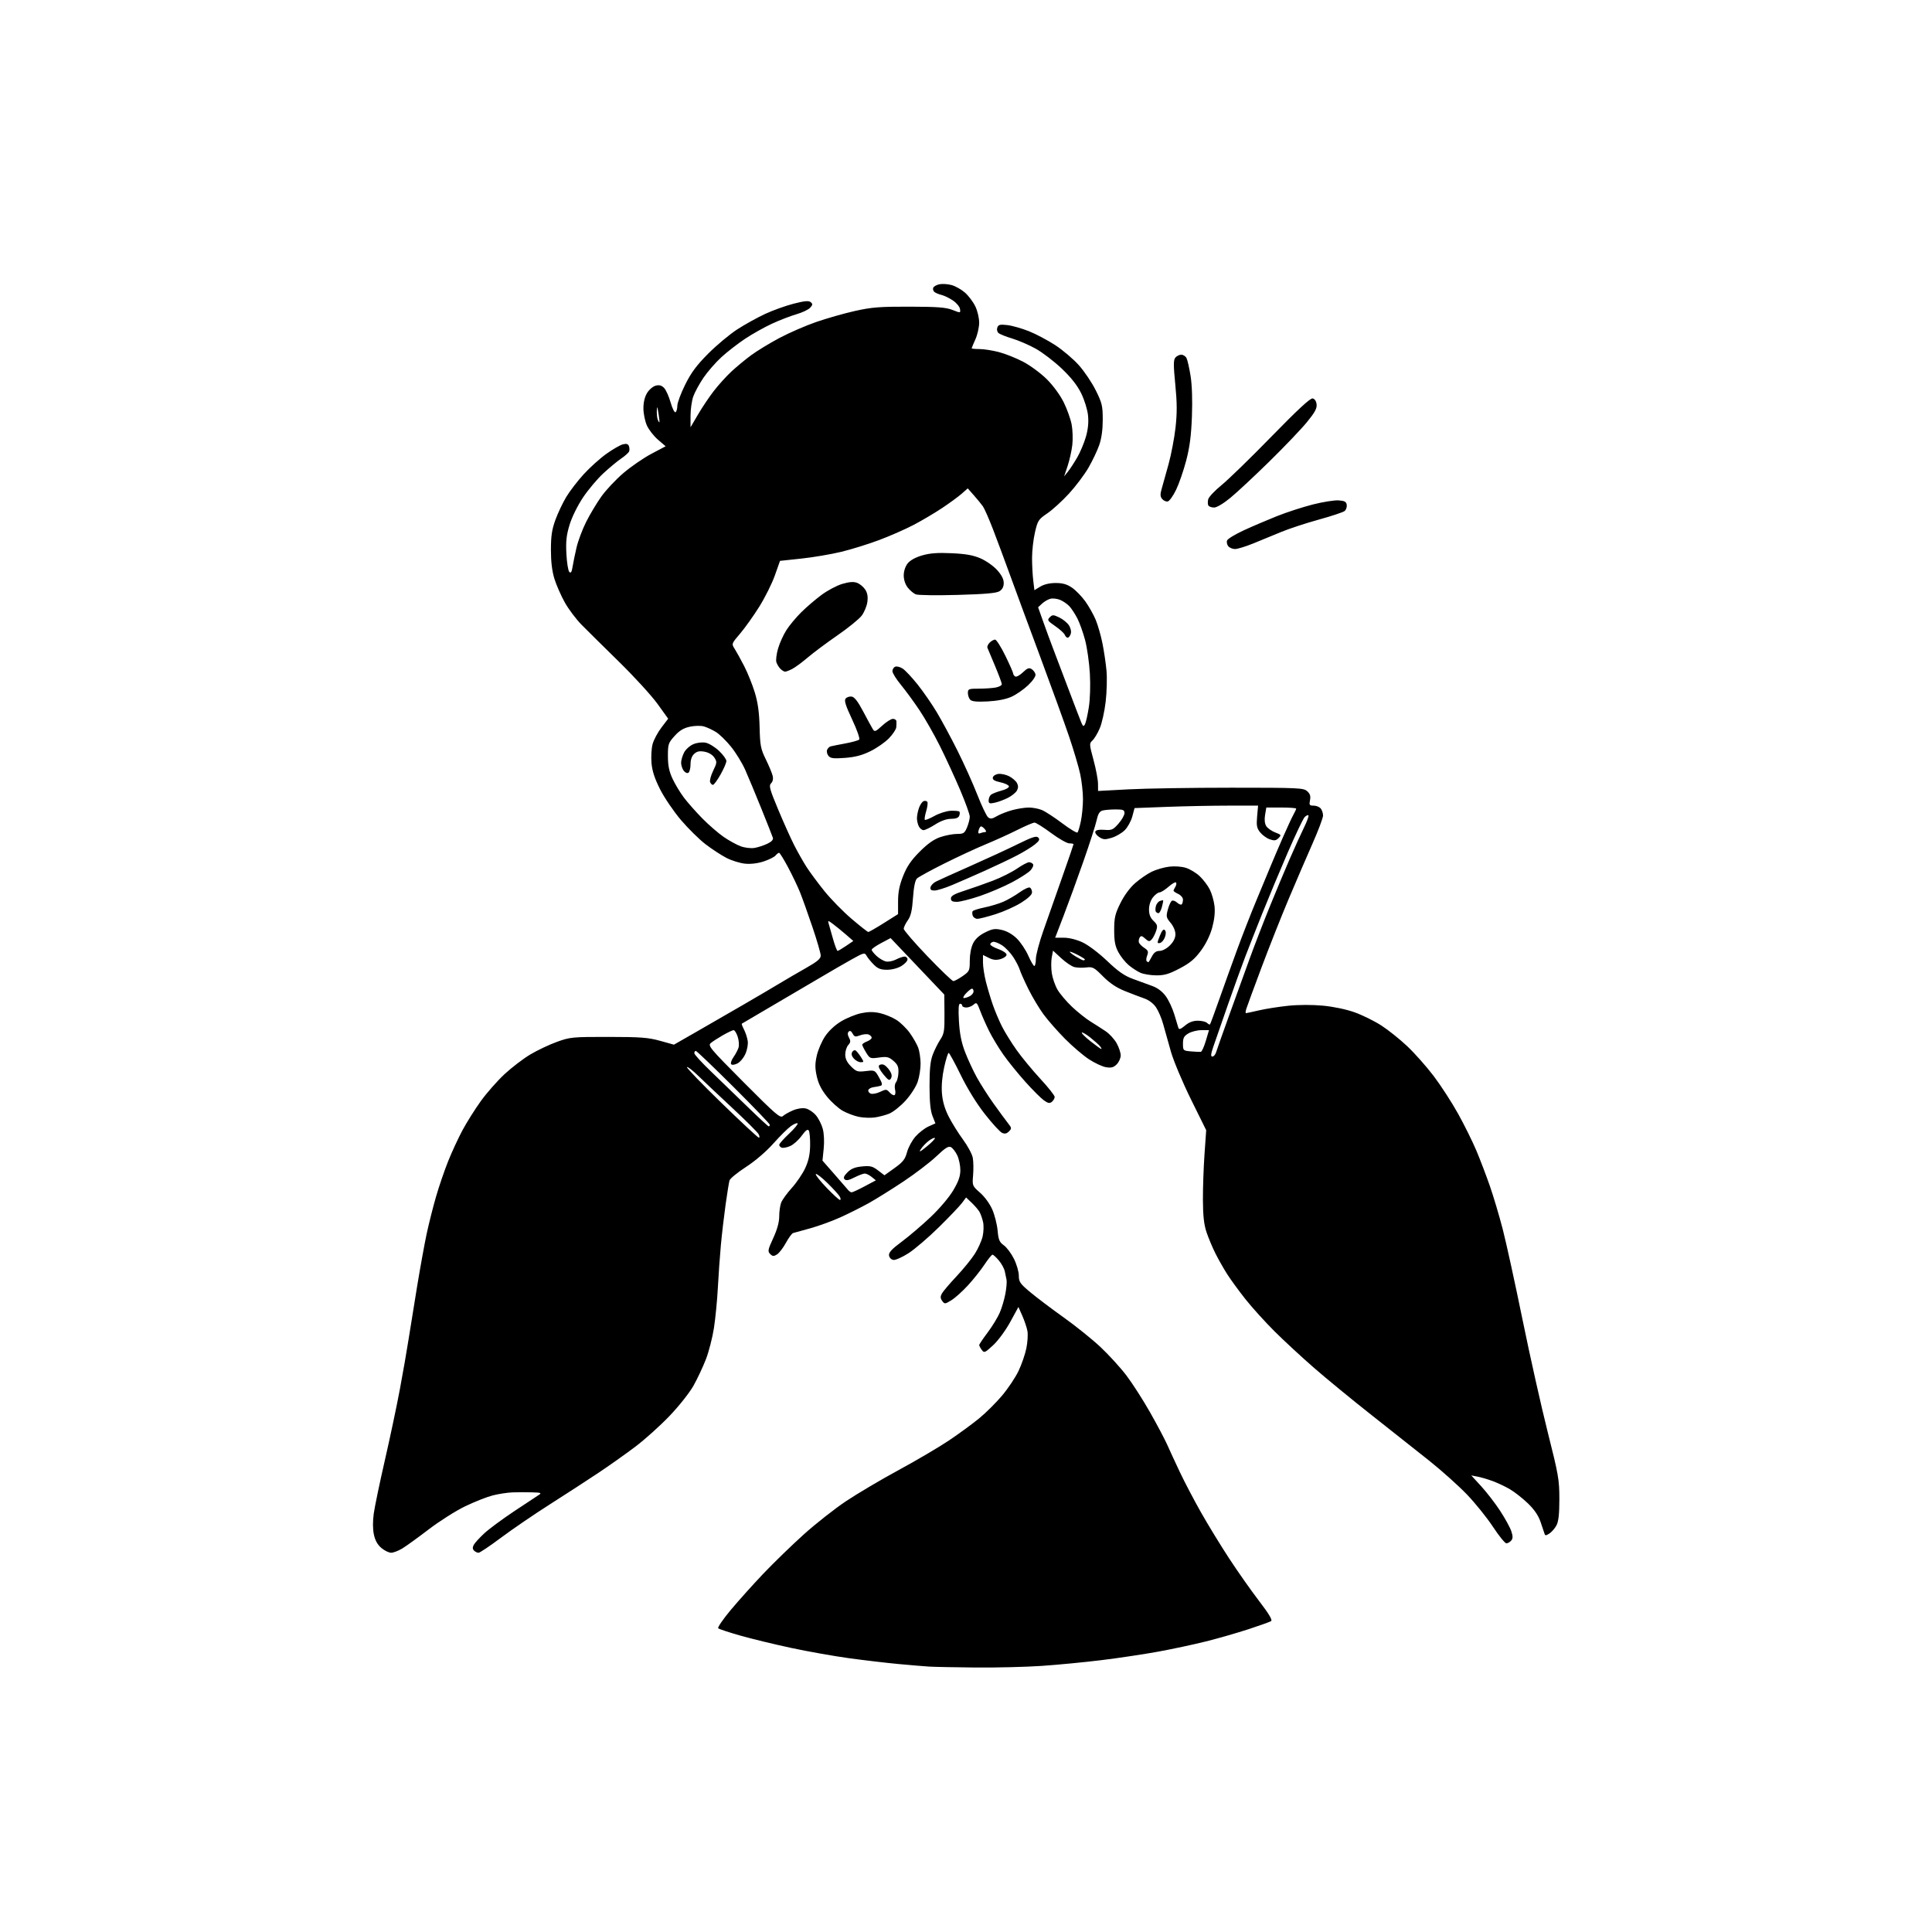 <svg version="1.1" xmlns="http://www.w3.org/2000/svg" xmlns:xlink="http://www.w3.org/1999/xlink" width="1024" height="1024" viewBox="0 0 1024 1024"><path stroke="none" fill="black" fill-rule="evenodd" d="M517.17,883.82C506.352,883.721 495.25,883.501 492.5,883.331C489.75,883.161 482.325,882.538 476.0,881.945C469.675,881.353 457.975,879.974 450.0,878.881C442.025,877.787 428.246,875.34 419.38,873.443C410.514,871.545 398.364,868.601 392.38,866.899C386.396,865.198 381.129,863.456 380.676,863.029C380.223,862.602 383.186,858.258 387.26,853.376C391.334,848.494 399.13,839.809 404.584,834.075C410.038,828.342 419.675,818.989 426.0,813.291C432.325,807.594 442.45,799.632 448.5,795.599C454.55,791.566 467.15,784.119 476.5,779.051C485.85,773.982 497.775,766.964 503.0,763.453C508.225,759.943 515.413,754.681 518.974,751.759C522.535,748.838 528.015,743.391 531.152,739.656C534.29,735.92 538.19,730.082 539.821,726.682C541.451,723.282 543.324,717.867 543.984,714.648C544.644,711.429 544.901,707.286 544.555,705.441C544.209,703.595 542.995,699.981 541.857,697.409L539.788,692.732L535.416,700.718C532.952,705.22 529.006,710.583 526.374,713.01C521.973,717.066 521.625,717.208 520.352,715.466C519.608,714.45 519.0,713.298 519.0,712.908C519.0,712.518 521.012,709.522 523.47,706.251C525.929,702.981 528.826,698.239 529.908,695.714C530.99,693.19 532.327,688.681 532.879,685.696C533.431,682.71 533.711,679.42 533.502,678.384C533.292,677.348 532.868,675.297 532.561,673.827C532.253,672.357 530.835,669.769 529.411,668.077C527.987,666.385 526.476,665.0 526.053,665.0C525.629,665.0 523.714,667.362 521.797,670.25C519.88,673.138 515.964,678.067 513.096,681.205C510.228,684.343 506.27,687.906 504.3,689.123C500.875,691.24 500.662,691.258 499.398,689.53C498.398,688.163 498.346,687.221 499.184,685.656C499.793,684.519 503.271,680.419 506.914,676.544C510.556,672.67 514.964,667.25 516.709,664.5C518.454,661.75 520.311,657.587 520.835,655.248C521.359,652.909 521.456,649.524 521.051,647.724C520.645,645.925 519.831,643.564 519.242,642.476C518.654,641.389 516.794,639.188 515.109,637.585L512.047,634.671L509.884,637.585C508.694,639.188 503.205,644.948 497.685,650.385C492.166,655.822 484.93,662.028 481.606,664.176C478.283,666.324 474.649,667.951 473.532,667.791C472.362,667.623 471.374,666.619 471.203,665.422C470.979,663.855 472.642,662.054 477.977,658.087C481.866,655.195 488.75,649.323 493.274,645.037C498.018,640.543 503.087,634.557 505.25,630.895C508.043,626.166 509.0,623.43 509.0,620.174C509,617.769 508.266,614.256 507.37,612.367C506.473,610.477 504.976,608.522 504.044,608.023C502.716,607.313 501.036,608.364 496.311,612.86C492.991,616.019 485.15,622.013 478.887,626.18C472.624,630.346 464.35,635.509 460.5,637.653C456.65,639.797 449.9,643.184 445.5,645.179C441.1,647.173 433.9,649.799 429.5,651.014C425.1,652.229 420.983,653.366 420.35,653.541C419.718,653.717 418.012,656.045 416.558,658.716C415.104,661.387 412.977,664.158 411.831,664.874C410.081,665.966 409.499,665.928 408.204,664.633C406.815,663.243 406.976,662.41 409.831,656.216C411.936,651.65 413.0,647.794 413.0,644.735C413.0,642.203 413.461,638.917 414.025,637.434C414.589,635.951 417.133,632.435 419.678,629.619C422.223,626.804 425.422,622.077 426.787,619.117C428.569,615.252 429.301,611.866 429.382,607.117C429.444,603.477 429.122,599.921 428.666,599.213C428.066,598.283 427.011,599.065 424.859,602.036C423.221,604.297 420.469,606.74 418.743,607.466C417.017,608.192 415.019,608.561 414.302,608.286C413.586,608.011 413.0,607.336 413.0,606.786C413.0,606.236 415.335,603.594 418.189,600.915C421.042,598.236 423.093,595.76 422.746,595.413C422.399,595.066 420.795,595.722 419.182,596.87C417.569,598.019 413.381,602.175 409.875,606.106C406.039,610.408 400.252,615.361 395.344,618.544C390.858,621.454 386.945,624.659 386.649,625.667C386.353,626.675 385.42,632.45 384.574,638.5C383.729,644.55 382.603,654.225 382.072,660.0C381.541,665.775 380.823,675.9 380.478,682.5C380.133,689.1 379.201,698.704 378.408,703.842C377.616,708.98 375.694,716.463 374.138,720.47C372.582,724.477 369.634,730.75 367.588,734.41C365.498,738.146 359.915,745.197 354.856,750.489C349.901,755.672 341.719,763.026 336.673,766.83C331.628,770.635 322.775,776.899 317.0,780.75C311.225,784.601 299.703,792.077 291.396,797.362C283.088,802.648 271.471,810.579 265.58,814.986C259.688,819.394 254.313,823.0 253.634,823.0C252.955,823.0 251.881,822.481 251.247,821.847C250.447,821.047 250.4,820.121 251.094,818.823C251.645,817.795 254.147,815.051 256.654,812.727C259.161,810.402 266.293,805.125 272.503,801.0C278.713,796.875 284.628,792.964 285.647,792.309C287.215,791.301 286.655,791.095 282.0,790.97C278.975,790.889 274.32,790.898 271.656,790.99C268.992,791.083 264.267,791.807 261.156,792.6C258.045,793.393 251.45,795.999 246.5,798.391C241.55,800.783 232.866,806.286 227.202,810.62C221.538,814.954 215.238,819.505 213.202,820.734C211.166,821.962 208.522,822.975 207.327,822.984C206.131,822.993 203.803,821.864 202.152,820.475C200.112,818.758 198.837,816.476 198.169,813.346C197.546,810.421 197.526,806.327 198.115,802.121C198.625,798.479 201.264,785.825 203.978,774.0C206.693,762.175 210.262,745.3 211.909,736.5C213.557,727.7 215.637,715.775 216.532,710.0C217.427,704.225 219.496,691.401 221.13,681.501C222.764,671.602 225.012,659.227 226.127,654.001C227.241,648.776 229.457,639.973 231.05,634.441C232.644,628.908 235.563,620.358 237.538,615.441C239.512,610.523 242.938,603.125 245.151,599.0C247.364,594.875 251.723,587.953 254.838,583.618C257.952,579.282 263.63,572.835 267.455,569.29C271.28,565.746 277.442,561.044 281.148,558.843C284.854,556.641 291.174,553.654 295.193,552.204C302.179,549.683 303.379,549.568 322.5,549.587C339.541,549.604 343.587,549.91 349.85,551.652L357.2,553.696L368.85,547.026C375.258,543.358 386.504,536.87 393.843,532.61C401.182,528.35 409.957,523.19 413.343,521.143C416.729,519.096 422.988,515.446 427.25,513.032C433.174,509.677 435.0,508.134 435.0,506.481C435.0,505.292 433.033,498.509 430.63,491.409C428.226,484.309 425.268,476.025 424.056,473.0C422.844,469.975 419.998,464.012 417.733,459.75C415.468,455.488 413.307,452 412.93,452C412.553,452 411.705,452.65 411.045,453.445C410.386,454.24 407.581,455.643 404.814,456.562C401.65,457.613 397.969,458.059 394.902,457.765C392.218,457.507 387.749,456.116 384.969,454.674C382.19,453.232 377.203,449.965 373.888,447.414C370.573,444.863 364.742,439.114 360.93,434.638C357.118,430.162 352.166,422.884 349.924,418.464C347.019,412.735 345.695,408.716 345.313,404.464C345.019,401.184 345.278,396.652 345.889,394.394C346.5,392.136 348.608,388.182 350.573,385.608L354.147,380.928L348.48,373.058C345.364,368.729 336.228,358.733 328.178,350.844C320.129,342.955 311.169,334.094 308.267,331.154C305.365,328.214 301.36,322.892 299.367,319.328C297.374,315.764 294.901,310.142 293.872,306.835C292.604,302.763 292.0,297.799 292,291.456C292,284.104 292.51,280.686 294.373,275.554C295.678,271.959 298.265,266.491 300.123,263.404C301.98,260.317 306.142,254.897 309.372,251.359C312.602,247.821 318.01,242.953 321.391,240.54C324.772,238.128 328.706,235.861 330.134,235.503C332.002,235.034 332.898,235.292 333.333,236.426C333.665,237.292 333.719,238.562 333.453,239.25C333.187,239.938 331.312,241.625 329.286,243.0C327.261,244.375 322.993,247.911 319.803,250.857C316.612,253.803 311.754,259.574 309.007,263.682C306.113,268.009 303.118,274.095 301.885,278.153C300.202,283.695 299.85,286.92 300.201,293.6C300.444,298.244 301.143,302.543 301.752,303.152C302.563,303.963 303.027,303.22 303.481,300.38C303.823,298.246 304.77,293.645 305.586,290.156C306.402,286.667 308.681,280.592 310.652,276.656C312.622,272.72 316.24,266.672 318.692,263.215C321.144,259.759 326.43,254.134 330.439,250.715C334.448,247.297 341.122,242.708 345.271,240.517L352.815,236.534L348.772,233.073C346.548,231.169 343.899,227.787 342.886,225.556C341.873,223.325 341.036,219.25 341.026,216.5C341.014,213.263 341.7,210.364 342.973,208.277C344.054,206.504 346.118,204.758 347.56,204.396C349.442,203.923 350.692,204.268 351.988,205.619C352.981,206.653 354.533,210.103 355.435,213.285C356.338,216.467 357.509,218.803 358.038,218.476C358.567,218.149 359.0,216.611 359.0,215.057C359.0,213.503 360.873,208.467 363.162,203.866C366.358,197.441 369.2,193.617 375.412,187.383C379.86,182.919 386.803,177.133 390.84,174.527C394.877,171.92 401.538,168.235 405.641,166.339C409.745,164.443 416.523,162.017 420.702,160.948C426.467,159.474 428.633,159.28 429.676,160.146C430.832,161.106 430.789,161.576 429.402,163.108C428.495,164.11 425.222,165.663 422.127,166.558C419.032,167.454 413.211,169.702 409.192,171.555C405.173,173.408 398.755,177.004 394.93,179.547C391.104,182.09 385.469,186.461 382.406,189.26C379.343,192.059 375.05,196.981 372.867,200.196C370.683,203.412 368.244,207.89 367.448,210.147C366.652,212.405 366,217 366.0,220.36L366.0,226.468L369.915,219.768C372.068,216.084 375.836,210.466 378.287,207.284C380.738,204.103 384.938,199.455 387.622,196.956C390.305,194.457 395.047,190.535 398.16,188.241C401.273,185.947 408.023,181.838 413.16,179.11C418.297,176.382 427.07,172.571 432.656,170.641C438.242,168.711 447.467,166.09 453.156,164.816C461.991,162.838 466.199,162.506 482.0,162.542C496.91,162.576 501.338,162.912 504.817,164.271C509.122,165.954 509.133,165.952 508.817,163.764C508.643,162.556 506.952,160.528 505.059,159.256C503.167,157.983 500.467,156.668 499.059,156.333C497.652,155.998 495.964,155.303 495.309,154.789C494.655,154.275 494.346,153.262 494.623,152.539C494.901,151.816 496.397,150.971 497.947,150.661C499.498,150.35 502.406,150.55 504.411,151.103C506.415,151.656 509.587,153.454 511.459,155.098C513.332,156.743 515.795,160.01 516.932,162.36C518.089,164.75 518.99,168.585 518.978,171.066C518.966,173.505 518.066,177.462 516.978,179.859C515.89,182.257 515.0,184.394 515.0,184.609C515.0,184.824 516.848,185 519.106,185C521.364,185 525.976,185.713 529.356,186.585C532.735,187.457 538.579,189.785 542.342,191.758C546.106,193.731 551.757,197.917 554.9,201.06C558.248,204.408 561.938,209.463 563.81,213.266C565.568,216.836 567.452,222.112 567.998,224.991C568.544,227.87 568.699,232.762 568.341,235.863C567.984,238.963 566.863,243.975 565.851,247.0L564.01,252.5L566.017,250.0C567.12,248.625 569.329,245.25 570.925,242.5C572.521,239.75 574.595,234.834 575.535,231.575C576.691,227.568 577.06,223.872 576.677,220.158C576.358,217.065 574.775,211.955 573.055,208.46C570.967,204.219 567.693,200.063 562.713,195.332C558.705,191.525 552.518,186.793 548.963,184.817C545.408,182.841 539.8,180.417 536.5,179.431C533.2,178.444 529.921,177.124 529.213,176.496C528.476,175.842 528.221,174.588 528.617,173.556C529.191,172.061 530.092,171.851 533.971,172.31C536.537,172.614 541.683,174.083 545.407,175.573C549.132,177.064 555.408,180.392 559.355,182.969C563.302,185.546 568.913,190.319 571.825,193.577C574.736,196.835 578.773,202.84 580.796,206.921C584.114,213.618 584.474,215.131 584.478,222.421C584.482,227.723 583.843,232.346 582.621,235.872C581.597,238.826 579.035,244.226 576.928,247.872C574.821,251.517 570.189,257.68 566.636,261.566C563.082,265.452 557.905,270.177 555.131,272.066C550.382,275.3 549.999,275.889 548.544,282.197C547.695,285.881 547.004,291.956 547.009,295.697C547.013,299.439 547.296,304.821 547.637,307.657L548.257,312.815L551.378,310.911C553.349,309.709 556.35,309.006 559.518,309.004C563.203,309.001 565.496,309.652 568.151,311.456C570.139,312.808 573.316,316.07 575.21,318.706C577.104,321.343 579.593,325.75 580.741,328.5C581.888,331.25 583.503,336.875 584.328,341.0C585.154,345.125 586.118,351.65 586.472,355.5C586.825,359.35 586.628,366.716 586.034,371.869C585.44,377.021 584.022,383.402 582.884,386.047C581.746,388.693 580.009,391.587 579.023,392.479C577.303,394.036 577.326,394.453 579.585,402.801C580.88,407.585 581.953,413.239 581.97,415.364L582.0,419.228L598.25,418.364C607.188,417.889 631.666,417.5 652.646,417.5C688.447,417.5 690.918,417.614 692.848,419.362C694.373,420.743 694.756,421.971 694.328,424.112C693.814,426.681 694.027,427 696.253,427.0C697.629,427.0 699.316,427.676 700.003,428.503C700.689,429.33 701.248,431.017 701.246,432.253C701.244,433.489 698.725,440.183 695.649,447.129C692.573,454.075 686.86,467.35 682.953,476.629C679.046,485.908 672.564,502.275 668.549,513.0C664.534,523.725 660.938,533.513 660.557,534.75C660.177,535.987 660.093,537.0 660.371,537.0C660.648,537.0 663.781,536.326 667.331,535.503C670.882,534.679 677.851,533.585 682.819,533.071C688.244,532.51 695.603,532.492 701.248,533.026C706.866,533.557 713.632,534.988 718.073,536.584C722.158,538.052 728.48,541.175 732.122,543.524C735.765,545.873 741.953,550.821 745.875,554.521C749.796,558.22 756.119,565.354 759.924,570.373C763.73,575.393 769.569,584.423 772.901,590.441C776.233,596.458 780.574,605.233 782.548,609.941C784.521,614.648 787.706,623.0 789.625,628.5C791.544,634.0 794.627,644.35 796.477,651.5C798.326,658.65 803.054,680.25 806.983,699.5C810.912,718.75 816.908,745.525 820.308,759.0C826.019,781.634 826.49,784.338 826.495,794.5C826.498,802.332 826.068,806.335 825.0,808.398C824.175,809.992 822.493,811.956 821.262,812.762C819.402,813.98 818.957,813.998 818.623,812.864C818.401,812.114 817.435,809.25 816.475,806.5C815.296,803.121 813.093,799.939 809.682,796.685C806.906,794.037 802.689,790.73 800.312,789.337C797.935,787.944 793.855,786.011 791.245,785.041C788.635,784.071 784.995,782.993 783.155,782.645L779.81,782.012L785.076,787.756C787.972,790.915 792.483,796.771 795.1,800.769C797.717,804.767 800.38,809.622 801.019,811.558C801.915,814.271 801.903,815.412 800.968,816.539C800.301,817.342 799.151,818.0 798.412,818.0C797.673,818.0 794.478,814.062 791.311,809.25C788.144,804.438 781.941,796.732 777.527,792.127C773.112,787.521 764.063,779.421 757.419,774.127C750.774,768.832 737.056,757.975 726.933,750.0C716.811,742.025 703.123,730.793 696.515,725.039C689.907,719.286 680.422,710.511 675.438,705.539C670.454,700.568 663.566,692.951 660.131,688.612C656.696,684.274 652.346,678.318 650.464,675.377C648.583,672.436 645.746,667.435 644.161,664.265C642.576,661.094 640.456,656.025 639.45,653.0C638.122,649.004 637.608,644.355 637.571,636.0C637.543,629.675 637.922,618.77 638.413,611.766L639.307,599.033L631.273,582.766C626.854,573.82 622.069,562.45 620.638,557.5C619.208,552.55 617.366,545.997 616.545,542.937C615.724,539.878 614.021,535.844 612.761,533.973C611.331,531.852 608.968,530.051 606.484,529.19C604.293,528.43 599.618,526.647 596.096,525.226C591.689,523.449 588.103,521.035 584.596,517.484C579.932,512.763 579.182,512.363 575.753,512.772C573.692,513.017 570.853,512.929 569.444,512.575C568.035,512.222 564.91,510.115 562.5,507.893L558.118,503.854L557.446,507.434C557.077,509.403 557.086,513.148 557.466,515.757C557.846,518.366 559.203,522.306 560.482,524.514C561.761,526.722 565.227,530.816 568.184,533.613C571.141,536.409 575.572,539.938 578.03,541.454C580.489,542.971 584.108,545.295 586.074,546.619C588.039,547.944 590.627,550.77 591.824,552.9C593.021,555.03 594.0,557.949 594.0,559.386C594.0,560.824 593.049,562.951 591.887,564.113C590.235,565.765 589.003,566.1 586.231,565.65C584.281,565.334 580.169,563.416 577.093,561.388C574.017,559.36 568.321,554.487 564.436,550.559C560.551,546.632 555.47,540.844 553.147,537.699C550.823,534.553 547.195,528.497 545.085,524.24C542.975,519.983 540.914,515.375 540.505,514.0C540.096,512.625 538.577,509.647 537.13,507.383C535.684,505.118 533.003,502.279 531.174,501.074C529.345,499.869 527.184,499.021 526.372,499.191C525.559,499.361 524.876,499.95 524.853,500.5C524.83,501.05 526.766,502.189 529.155,503.032C531.545,503.875 533.5,505.208 533.5,505.995C533.5,506.781 532.078,507.833 530.341,508.331C528.019,508.997 526.363,508.828 524.091,507.695L521.0,506.153L521.0,510.182C521.0,512.398 521.701,516.976 522.559,520.356C523.416,523.735 525.051,529.2 526.193,532.5C527.334,535.8 529.517,540.975 531.043,544.0C532.57,547.025 536.052,552.65 538.78,556.5C541.509,560.35 547.175,567.216 551.371,571.757C555.567,576.299 559.0,580.631 559.0,581.385C559.0,582.138 558.341,583.302 557.535,583.971C556.361,584.945 555.514,584.79 553.262,583.187C551.718,582.087 547.287,577.657 543.418,573.343C539.548,569.03 534.324,562.575 531.809,559.0C529.294,555.425 525.899,549.8 524.264,546.5C522.63,543.2 520.487,538.352 519.502,535.726C517.859,531.349 517.57,531.079 516.026,532.476C515.1,533.314 513.365,534 512.171,534.0C510.977,534.0 510.0,533.55 510.0,533.0C510.0,532.45 509.489,532.0 508.864,532.0C508.059,532.0 507.883,534.698 508.26,541.25C508.641,547.875 509.551,552.487 511.467,557.5C512.938,561.35 515.752,567.425 517.721,571.0C519.69,574.575 523.715,580.875 526.666,585.0C529.616,589.125 533.015,593.742 534.218,595.261C536.258,597.834 536.294,598.135 534.746,599.683C533.535,600.893 532.543,601.094 531.086,600.422C529.986,599.915 525.904,595.45 522.014,590.5C517.636,584.93 512.761,577.043 509.22,569.803C506.074,563.37 503.193,558.082 502.818,558.053C502.443,558.024 501.373,561.429 500.441,565.621C499.36,570.479 498.928,575.51 499.248,579.502C499.59,583.755 500.735,587.699 502.822,591.805C504.511,595.129 507.927,600.612 510.413,603.989C512.9,607.367 515.228,611.697 515.587,613.611C515.946,615.526 516.027,619.659 515.766,622.796C515.295,628.462 515.32,628.525 519.506,632.212C521.966,634.378 524.659,638.105 525.973,641.16C527.212,644.039 528.464,649.021 528.755,652.23C529.201,657.155 529.717,658.374 532.056,660.04C533.58,661.125 535.992,664.349 537.414,667.203C538.836,670.057 540.0,674.065 540.0,676.11C540.0,679.437 540.641,680.363 546.121,684.941C549.487,687.754 557.438,693.755 563.789,698.278C570.14,702.8 578.915,709.86 583.289,713.967C587.662,718.074 593.821,724.824 596.975,728.967C600.128,733.11 605.772,741.895 609.515,748.489C613.259,755.084 617.366,762.839 618.642,765.724C619.917,768.609 622.968,775.206 625.42,780.384C627.872,785.562 632.896,795.131 636.584,801.649C640.273,808.167 646.971,819.125 651.469,826.0C655.966,832.875 663.08,842.986 667.277,848.469C672.589,855.408 674.542,858.676 673.704,859.22C673.042,859.65 667.592,861.602 661.593,863.557C655.595,865.513 645.47,868.417 639.093,870.011C632.717,871.604 621.425,874.021 614.0,875.382C606.575,876.742 593.075,878.769 584.0,879.886C574.925,881.003 560.602,882.385 552.17,882.958C543.739,883.531 527.989,883.919 517.17,883.82zM445.194,636.0C445.676,636.0 445.638,635.212 445.109,634.25C444.58,633.288 441.65,630.051 438.598,627.059C435.547,624.066 432.758,621.909 432.401,622.266C432.044,622.623 434.579,625.859 438.034,629.457C441.49,633.056 444.712,636.0 445.194,636.0zM451.36,631.962C451.833,631.983 454.921,630.56 458.223,628.801L464.226,625.601L462.002,623.801C460.779,622.81 459.135,622.0 458.349,622.0C457.563,622.0 455.085,622.936 452.841,624.081C449.887,625.588 448.46,625.86 447.667,625.067C446.875,624.275 447.296,623.249 449.197,621.348C451.126,619.419 453.168,618.594 456.901,618.235C461.256,617.817 462.465,618.117 465.377,620.338L468.774,622.929L474.148,619.08C478.602,615.891 479.732,614.449 480.743,610.672C481.413,608.164 483.429,604.442 485.223,602.399C487.016,600.357 490.126,597.95 492.134,597.051L495.785,595.417L494.232,591.458C493.134,588.662 492.677,583.976 492.674,575.5C492.67,566.612 493.111,562.333 494.373,559.0C495.311,556.525 497.112,552.925 498.376,551.0C500.412,547.898 500.664,546.342 500.587,537.324L500.5,527.147L486.265,512.174L472.03,497.201L467.023,499.851C464.27,501.308 462.013,502.898 462.008,503.385C462.004,503.872 463.144,505.331 464.542,506.627C465.941,507.923 468.142,509.249 469.435,509.573C470.752,509.903 473.129,509.468 474.843,508.581C476.525,507.712 478.598,507.0 479.45,507.0C480.303,507.0 481.0,507.682 481.0,508.515C481.0,509.348 479.538,510.921 477.75,512.011C475.836,513.178 472.721,513.994 470.173,513.996C466.781,513.999 465.254,513.406 463.106,511.25C461.599,509.738 459.889,507.643 459.306,506.595C458.3,504.785 457.904,504.881 451.373,508.525C447.593,510.634 440.225,514.895 435.0,517.993C429.775,521.091 418.3,527.834 409.5,532.977C400.7,538.121 393.354,542.438 393.176,542.572C392.998,542.705 393.517,544.099 394.329,545.669C395.141,547.239 396.026,549.926 396.296,551.641C396.583,553.46 396.062,556.379 395.045,558.65C394.076,560.815 392.143,563.069 390.687,563.733C389.045,564.481 387.849,564.564 387.472,563.955C387.143,563.422 387.743,561.752 388.806,560.243C389.868,558.734 391.054,556.48 391.441,555.234C391.828,553.988 391.627,551.401 390.995,549.484C390.362,547.568 389.397,546.0 388.851,546.0C388.304,546.0 385.751,547.201 383.178,548.669C380.605,550.137 377.703,552.015 376.73,552.842C375.085,554.24 376.324,555.717 394.176,573.651C411.31,590.863 413.564,592.799 414.983,591.516C415.857,590.724 418.291,589.359 420.39,588.481C422.691,587.52 425.347,587.137 427.077,587.517C428.655,587.863 431.071,589.484 432.447,591.119C433.822,592.754 435.458,595.983 436.083,598.295C436.754,600.78 436.955,605.089 436.574,608.826L435.929,615.152L442.214,622.316C445.671,626.256 448.95,630.03 449.5,630.702C450.05,631.374 450.887,631.941 451.36,631.962zM491.275,607.604C493.902,605.466 495.807,603.474 495.509,603.176C495.211,602.878 493.782,603.519 492.333,604.6C490.885,605.682 488.98,607.675 488.1,609.029C486.853,610.947 487.553,610.633 491.275,607.604zM402.214,603.0C402.685,603.0 402.623,602.164 402.076,601.142C401.529,600.121 395.331,593.933 388.301,587.392C381.272,580.852 373.086,573.13 370.111,570.232C367.136,567.335 364.432,565.245 364.101,565.588C363.77,565.931 372.018,574.489 382.429,584.606C392.839,594.723 401.743,603.0 402.214,603.0zM407.424,597.0C407.741,597.0 408.0,596.61 408.0,596.133C408.0,595.656 399.358,586.656 388.795,576.133C378.232,565.61 369.232,557.0 368.795,557.0C368.358,557.0 368.0,557.552 368.0,558.227C368.0,558.903 372.013,563.29 376.919,567.977C381.824,572.665 390.565,581.112 396.343,586.75C402.121,592.388 407.107,597.0 407.424,597.0zM463.5,592.292C461.3,592.584 457.561,592.432 455.19,591.954C452.82,591.475 449.019,590.053 446.743,588.792C444.468,587.531 440.709,584.169 438.391,581.32C435.446,577.701 433.799,574.46 432.928,570.57C431.939,566.148 431.935,563.868 432.911,559.508C433.587,556.488 435.571,551.879 437.32,549.265C439.279,546.337 442.566,543.279 445.883,541.3C448.844,539.532 453.612,537.599 456.479,537.004C460.16,536.24 463.07,536.231 466.387,536.975C468.969,537.553 472.888,539.167 475.094,540.56C477.301,541.952 480.545,545.126 482.303,547.612C484.061,550.098 486.028,553.565 486.674,555.316C487.32,557.067 487.882,560.782 487.924,563.572C487.966,566.361 487.277,570.765 486.394,573.357C485.478,576.044 482.683,580.374 479.892,583.428C477.2,586.374 473.31,589.454 471.248,590.272C469.187,591.091 465.7,592 463.5,592.292zM474.137,580.415C474.616,580.119 474.73,578.774 474.392,577.426C474.054,576.077 474.289,574.357 474.914,573.603C475.54,572.849 476.116,570.534 476.194,568.459C476.307,565.464 475.756,564.187 473.526,562.269C471.08,560.165 470.091,559.937 465.897,560.514C461.228,561.156 461.015,561.073 459.043,557.838C457.923,556.002 457.006,554.151 457.004,553.725C457.002,553.299 458.125,552.523 459.5,552.0C460.875,551.477 462.0,550.574 462.0,549.993C462.0,549.412 461.259,548.653 460.353,548.305C459.446,547.957 457.417,548.159 455.843,548.753C453.367,549.688 452.835,549.561 451.898,547.809C451.176,546.46 450.481,546.119 449.815,546.785C449.148,547.452 449.206,548.515 449.987,549.976C450.934,551.745 450.855,552.502 449.58,553.912C448.711,554.872 448.0,557.119 448.0,558.906C448.0,561.195 448.902,563.056 451.056,565.21C453.845,567.999 454.53,568.216 458.908,567.697C463.656,567.135 463.727,567.169 465.919,571.07C467.609,574.077 467.822,575.117 466.817,575.457C466.093,575.702 464.41,576.036 463.078,576.201C461.746,576.365 460.471,577.062 460.245,577.749C460.019,578.437 460.587,579.288 461.508,579.641C462.428,579.995 464.672,579.573 466.493,578.705C469.599,577.224 469.911,577.244 471.536,579.039C472.488,580.092 473.659,580.711 474.137,580.415zM472.234,571.546C471.441,572.963 470.861,572.655 468.167,569.387C466.254,567.066 465.385,565.215 465.945,564.655C466.451,564.149 467.545,563.995 468.375,564.313C469.204,564.632 470.621,566.018 471.522,567.392C472.647,569.11 472.87,570.41 472.234,571.546zM456.178,563.0C455.151,563.0 453.525,562.132 452.565,561.072C451.411,559.797 451.109,558.627 451.674,557.617C452.144,556.778 452.983,556.408 453.537,556.795C454.092,557.183 455.334,558.737 456.296,560.25C457.978,562.893 457.973,563.0 456.178,563.0zM642.588,560.0C643.29,560.0 644.171,558.987 644.544,557.75C644.918,556.513 648.061,547.625 651.53,538.0C654.998,528.375 659.88,514.875 662.379,508.0C664.877,501.125 669.57,488.975 672.806,481.0C676.043,473.025 680.843,461.55 683.473,455.5C686.103,449.45 689.556,441.847 691.148,438.605C692.74,435.362 693.797,432.464 693.497,432.164C693.198,431.864 692.298,432.274 691.497,433.074C690.697,433.874 686.633,442.398 682.467,452.015C678.3,461.632 672.284,476.025 669.097,484.0C665.911,491.975 661.834,502.325 660.038,507.0C658.242,511.675 654.097,523.15 650.826,532.5C647.555,541.85 644.076,551.862 643.095,554.75C641.737,558.746 641.616,560.0 642.588,560.0zM636.461,557.496C636.99,557.421 638.181,554.803 639.109,551.68L640.795,546.0L636.802,546.0C634.605,546.0 631.502,546.772 629.904,547.716C627.525,549.121 627.0,550.105 627.0,553.158C627.0,556.817 627.077,556.892 631.25,557.259C633.587,557.464 635.933,557.571 636.461,557.496zM583.712,556.0C584.005,556.0 583.671,555.308 582.969,554.462C582.267,553.616 579.941,551.537 577.8,549.842C575.659,548.146 573.667,546.999 573.374,547.293C573.08,547.587 575.166,549.666 578.01,551.913C580.853,554.161 583.419,556.0 583.712,556.0zM628.079,543.587C630.181,541.818 632.331,541.0 634.877,541.0C636.925,541.0 639.133,541.533 639.783,542.183C640.434,542.834 641.134,543.172 641.339,542.933C641.544,542.695 643.773,536.65 646.293,529.5C648.813,522.35 653.103,510.425 655.827,503.0C658.551,495.575 663.129,483.875 666.001,477.0C668.873,470.125 672.238,462.025 673.479,459.0C674.72,455.975 677.603,449.225 679.884,444.0C682.165,438.775 684.7,433.306 685.516,431.846C686.332,430.386 687.0,428.923 687.0,428.596C687.0,428.268 683.44,428.0 679.088,428.0L671.176,428.0L670.517,431.9C670.094,434.401 670.315,436.532 671.133,437.842C671.835,438.965 673.967,440.477 675.873,441.203C679.118,442.438 679.23,442.627 677.654,444.203C676.288,445.569 675.407,445.689 672.98,444.843C671.334,444.269 669.043,442.608 667.888,441.15C666.128,438.93 665.87,437.566 666.299,432.75L666.81,427.0L651.155,427.003C642.545,427.005 627.813,427.298 618.417,427.654L601.334,428.302L600.144,432.751C599.49,435.198 597.69,438.464 596.144,440.01C594.599,441.555 591.479,443.375 589.212,444.054C585.674,445.115 584.735,445.056 582.577,443.643C581.195,442.737 580.281,441.432 580.546,440.742C580.859,439.926 582.531,439.607 585.334,439.83C589.224,440.14 589.949,439.822 592.821,436.552C594.569,434.56 596.0,432.046 596.0,430.965C596.0,429.286 595.31,429.002 591.25,429.014C588.638,429.021 585.539,429.285 584.365,429.6C582.793,430.022 581.963,431.402 581.213,434.836C580.653,437.401 577.516,447.15 574.242,456.5C570.968,465.85 566.258,478.788 563.775,485.25L559.261,497.0L563.881,497.01C566.67,497.016 570.591,497.993 573.779,499.477C576.778,500.873 582.404,505.122 586.801,509.31C592.713,514.942 595.956,517.2 600.522,518.862C603.81,520.06 608.446,521.756 610.824,522.631C613.615,523.658 616.13,525.577 617.916,528.042C619.438,530.143 621.466,534.481 622.424,537.681C623.381,540.882 624.353,544.102 624.584,544.837C624.889,545.806 625.85,545.462 628.079,543.587zM510.891,529.0C511.573,529.0 513.002,528.534 514.066,527.965C515.13,527.395 516.0,526.27 516.0,525.465C516.0,524.659 515.628,524.0 515.174,524.0C514.72,524.0 513.292,525.125 512.0,526.5C510.691,527.893 510.2,529.0 510.891,529.0zM505.29,520.0C505.897,520.0 508.104,518.814 510.196,517.364C513.836,514.842 514,514.486 514.002,509.114C514.002,505.773 514.711,502.083 515.752,500.0C516.916,497.67 519.04,495.735 522.107,494.213C526.041,492.26 527.338,492.066 530.986,492.885C533.66,493.486 536.625,495.181 538.916,497.418C540.928,499.382 543.665,503.467 544.998,506.495C546.331,509.523 547.777,512.0 548.211,512.0C548.645,512.0 549.016,510.312 549.035,508.25C549.054,506.188 550.806,499.55 552.93,493.5C555.053,487.45 559.538,474.712 562.895,465.193C566.253,455.674 569.0,447.687 569.0,447.443C569.0,447.199 567.986,447.0 566.747,447.0C565.508,447.0 561.162,444.525 557.09,441.5C553.018,438.475 549.072,436.0 548.321,436.0C547.57,436.0 543.478,437.746 539.228,439.879C534.978,442.013 527.45,445.431 522.5,447.475C517.55,449.519 507.65,454.113 500.5,457.684C493.35,461.254 486.832,464.82 486.016,465.608C485.038,466.551 484.317,470.07 483.904,475.922C483.425,482.693 482.767,485.518 481.138,487.807C479.962,489.458 479.0,491.465 479.0,492.267C479.0,493.069 484.667,499.637 491.594,506.862C498.521,514.088 504.684,520.0 505.29,520.0zM612.854,516.961C609.909,516.939 606.15,516.332 604.5,515.611C602.85,514.89 600.018,513.051 598.206,511.525C596.395,509.998 593.927,506.893 592.723,504.624C591.023,501.422 590.536,498.807 590.543,492.927C590.55,486.409 591.005,484.431 593.812,478.73C595.813,474.665 598.832,470.557 601.624,468.099C604.127,465.896 608.109,463.157 610.473,462.013C612.836,460.869 617.01,459.668 619.747,459.344C622.656,458.999 626.34,459.27 628.612,459.996C630.751,460.679 634.002,462.646 635.838,464.369C637.673,466.091 640.061,469.218 641.143,471.318C642.225,473.419 643.375,477.367 643.697,480.092C644.086,483.377 643.688,487.251 642.514,491.588C641.388,495.746 639.206,500.217 636.524,503.861C633.249,508.309 630.726,510.422 625.256,513.296C619.613,516.261 617.14,516.992 612.854,516.961zM608.641,510.0C608.81,510.0 609.647,508.65 610.5,507.0C611.609,504.856 612.779,504.0 614.603,504.0C616.089,504.0 618.374,502.78 620.077,501.077C622.009,499.145 623.0,497.136 623.0,495.154C623.0,493.396 621.943,490.898 620.449,489.122C618.122,486.356 617.993,485.741 618.976,482.088C619.569,479.886 620.52,477.796 621.09,477.444C621.66,477.092 622.922,477.524 623.894,478.404C624.867,479.284 625.963,479.703 626.331,479.336C626.699,478.968 627.0,477.832 627.0,476.812C627.0,475.792 625.875,474.445 624.5,473.818C623.125,473.192 622.007,472.414 622.015,472.089C622.024,471.765 622.444,470.846 622.949,470.048C623.455,469.249 623.637,468.221 623.354,467.764C623.072,467.307 621.286,468.298 619.385,469.966C617.485,471.635 615.304,473.0 614.538,473.0C613.772,473.0 612.212,474.186 611.073,475.635C609.81,477.239 609.0,479.74 609.0,482.03C609.0,484.683 609.701,486.465 611.382,488.083C613.449,490.072 613.63,490.782 612.751,493.438C612.194,495.122 611.135,497.145 610.4,497.933C609.244,499.172 608.779,499.11 606.97,497.473C605.261,495.927 604.723,495.831 604.031,496.949C603.566,497.702 603.406,498.895 603.676,499.599C603.947,500.304 605.243,501.584 606.557,502.445C608.529,503.738 608.788,504.428 608.037,506.403C607.537,507.718 607.399,509.066 607.731,509.397C608.062,509.729 608.472,510.0 608.641,510.0zM574.25,508.996C574.663,508.998 575.0,508.784 575.0,508.52C575.0,508.257 573.2,507.122 571.0,506.0C568.8,504.878 567.0,504.2 567.0,504.494C567.0,504.789 568.462,505.921 570.25,507.011C572.038,508.101 573.837,508.994 574.25,508.996zM443.932,504.0C444.264,504.0 446.279,502.816 448.409,501.368L452.282,498.736L448.391,495.357C446.251,493.499 443.188,491 441.585,489.804C438.836,487.753 438.701,487.739 439.218,489.564C439.52,490.629 440.568,494.312 441.547,497.75C442.527,501.188 443.6,504.0 443.932,504.0zM614.785,499.803C613.23,500.102 613.225,499.836 614.721,496.028C615.825,493.218 616.654,492.254 617.36,492.96C618.043,493.643 618.065,494.914 617.424,496.735C616.893,498.245 615.706,499.626 614.785,499.803zM460.204,493.967C460.591,493.985 464.301,491.863 468.449,489.25L475.99,484.5L475.995,477.761C475.999,472.798 476.709,469.239 478.688,464.261C480.702,459.196 482.897,455.975 487.438,451.421C491.701,447.147 494.963,444.847 498.428,443.671C501.139,442.752 505.099,442.0 507.229,442.0C510.703,442.0 511.251,441.643 512.551,438.532C513.348,436.625 514.0,434.071 514.0,432.858C514.0,431.644 511.682,425.217 508.85,418.576C506.017,411.934 501.232,401.55 498.217,395.5C495.202,389.45 490.332,380.9 487.394,376.5C484.457,372.1 480.017,366.028 477.527,363.007C475.037,359.986 473.0,356.709 473.0,355.726C473.0,354.742 473.678,353.677 474.508,353.359C475.337,353.04 477.114,353.5 478.456,354.379C479.798,355.258 483.328,359.02 486.301,362.739C489.274,366.458 493.842,373.054 496.453,377.397C499.063,381.74 504.037,390.965 507.505,397.897C510.974,404.829 515.692,415.314 517.991,421.198C520.29,427.083 522.854,432.464 523.689,433.157C524.928,434.185 525.787,434.079 528.354,432.579C530.084,431.567 533.75,430.129 536.5,429.382C539.25,428.635 543.202,428.018 545.282,428.012C547.362,428.005 550.512,428.608 552.282,429.352C554.052,430.095 558.861,433.237 562.969,436.332C567.078,439.428 570.742,441.632 571.113,441.231C571.483,440.829 572.284,438.115 572.893,435.201C573.502,432.286 574.0,427.028 574.0,423.516C574.0,420.004 573.343,414.064 572.541,410.315C571.739,406.567 569.1,397.65 566.678,390.5C564.255,383.35 557.332,364.225 551.292,348.0C545.252,331.775 538.025,312.2 535.23,304.5C532.436,296.8 528.411,285.987 526.286,280.471C524.162,274.955 521.765,269.512 520.962,268.374C520.158,267.236 518.022,264.629 516.216,262.579L512.932,258.853L509.683,261.705C507.896,263.274 503.214,266.699 499.278,269.315C495.342,271.932 488.607,275.917 484.311,278.172C480.015,280.427 471.818,284.035 466.096,286.189C460.374,288.343 451.29,291.171 445.91,292.474C440.529,293.777 431.019,295.389 424.775,296.056L413.423,297.269L410.665,305.057C409.147,309.34 405.416,316.811 402.372,321.659C399.328,326.508 394.774,332.89 392.251,335.843C387.706,341.163 387.68,341.235 389.361,343.856C390.295,345.31 392.568,349.425 394.414,353.0C396.26,356.575 398.796,362.875 400.051,367.0C401.697,372.41 402.409,377.54 402.606,385.406C402.851,395.184 403.188,396.942 405.868,402.406C407.511,405.758 409.146,409.673 409.5,411.106C409.916,412.788 409.631,414.226 408.696,415.161C407.432,416.425 407.908,418.189 412.446,429.055C415.305,435.9 419.135,444.425 420.957,448.0C422.779,451.575 425.711,456.75 427.472,459.5C429.232,462.25 433.496,468.003 436.946,472.285C440.396,476.567 446.883,483.19 451.36,487.003C455.837,490.815 459.817,493.949 460.204,493.967zM518.055,487.0C517.043,487.0 515.939,486.284 515.604,485.41C515.268,484.535 515.228,483.44 515.514,482.977C515.801,482.514 518.615,481.611 521.767,480.972C524.92,480.333 529.422,478.973 531.771,477.951C534.121,476.93 538.021,474.673 540.439,472.937C542.856,471.2 545.322,470.081 545.917,470.449C546.513,470.817 547.0,471.957 547.0,472.982C547.0,474.166 544.904,476.16 541.25,478.451C538.087,480.434 531.989,483.169 527.698,484.528C523.407,485.888 519.068,487.0 518.055,487.0zM614.03,484.0C613.529,484.0 612.888,483.628 612.607,483.174C612.326,482.719 612.344,481.4 612.647,480.243C612.949,479.085 613.892,477.872 614.742,477.546C615.591,477.22 616.379,477.076 616.493,477.226C616.606,477.377 616.304,478.962 615.821,480.75C615.338,482.538 614.532,484.0 614.03,484.0zM507.131,478.0C504.781,478.0 504.0,477.55 504.0,476.197C504.0,474.839 505.792,473.818 511.25,472.064C515.237,470.782 522.003,468.398 526.284,466.766C530.565,465.134 536.292,462.269 539.01,460.4C541.728,458.53 544.611,457.0 545.417,457.0C546.223,457.0 547.181,457.483 547.546,458.074C547.911,458.665 547.268,460.15 546.118,461.374C544.968,462.599 540.533,465.446 536.263,467.701C531.993,469.956 524.397,473.196 519.381,474.901C514.366,476.605 508.854,478.0 507.131,478.0zM495.289,472.0C493.526,472.0 492.945,471.526 493.184,470.284C493.365,469.341 494.636,467.991 496.007,467.284C497.378,466.578 505.481,462.915 514.013,459.145C522.545,455.375 533.92,450.123 539.292,447.474C547.061,443.643 549.308,442.913 550.279,443.904C551.245,444.889 550.873,445.659 548.5,447.588C546.85,448.929 542.57,451.552 538.989,453.416C535.408,455.281 527.758,458.923 521.989,461.511C516.22,464.098 508.401,467.516 504.612,469.107C500.824,470.698 496.629,472.0 495.289,472.0zM399.851,449.425C401.694,449.12 404.758,448.129 406.661,447.222C408.95,446.13 409.957,445.052 409.636,444.036C409.37,443.191 406.609,436.2 403.502,428.5C400.395,420.8 396.552,411.575 394.963,408.0C393.373,404.425 390.004,398.932 387.476,395.794C384.948,392.656 381.347,389.142 379.475,387.985C377.603,386.828 374.751,385.502 373.138,385.04C371.458,384.558 368.262,384.613 365.656,385.169C362.321,385.88 360.159,387.189 357.554,390.072C354.219,393.764 354.001,394.421 354.01,400.753C354.017,405.795 354.637,408.827 356.463,412.749C357.808,415.636 360.52,420.136 362.492,422.749C364.463,425.362 368.853,430.323 372.248,433.773C375.642,437.223 380.737,441.641 383.569,443.592C386.402,445.543 390.47,447.778 392.61,448.558C394.752,449.34 398.005,449.729 399.851,449.425zM519.655,441.579C520.485,441.261 521.632,441.0 522.204,441.0C522.834,441.0 522.754,440.408 522.0,439.5C521.315,438.675 520.413,438.0 519.994,438.0C519.576,438.0 518.989,438.936 518.69,440.079C518.281,441.64 518.522,442.014 519.655,441.579zM489.5,440.0C488.714,440.0 487.605,439.13 487.035,438.066C486.466,437.002 486.0,435.044 486.0,433.715C486.0,432.386 486.481,429.917 487.07,428.229C487.658,426.541 488.769,424.919 489.538,424.624C490.307,424.329 491.196,424.508 491.514,425.023C491.832,425.538 491.55,427.771 490.886,429.986C490.222,432.201 489.908,434.242 490.188,434.521C490.467,434.801 492.761,433.875 495.285,432.464C497.809,431.053 501.683,429.827 503.893,429.739C506.104,429.651 508.167,429.834 508.479,430.146C508.792,430.458 508.763,431.453 508.417,432.357C507.989,433.471 506.596,434.0 504.089,434.0C501.699,434.0 498.719,435.061 495.661,437.0C493.059,438.65 490.287,440.0 489.5,440.0zM527.25,425.457C524.451,426.061 524.0,425.887 524.0,424.202C524.0,423.126 524.562,421.784 525.25,421.22C525.938,420.657 528.442,419.676 530.815,419.042C533.353,418.363 534.967,417.396 534.734,416.694C534.517,416.037 532.443,415.094 530.125,414.599C527.077,413.946 525.995,413.255 526.214,412.099C526.382,411.212 527.709,410.362 529.192,410.19C530.663,410.019 533.234,410.587 534.904,411.45C536.574,412.314 538.42,413.916 539.006,415.01C539.759,416.419 539.758,417.584 539.002,418.997C538.414,420.095 536.261,421.84 534.217,422.875C532.172,423.909 529.038,425.072 527.25,425.457zM377.873,416.0C377.358,416.0 376.682,415.334 376.369,414.52C376.057,413.707 376.791,410.997 378.001,408.498C380.05,404.265 380.091,403.789 378.608,401.524C377.641,400.048 375.622,398.832 373.468,398.428C370.797,397.927 369.435,398.201 367.96,399.536C366.671,400.703 366.0,402.606 366.0,405.096C366.0,407.178 365.482,409.202 364.848,409.594C364.215,409.985 363.09,409.476 362.348,408.462C361.607,407.447 361.0,405.556 361.0,404.259C361.0,402.962 361.705,400.538 362.566,398.872C363.432,397.198 365.641,395.212 367.504,394.434C369.512,393.595 372.16,393.282 374.051,393.66C375.797,394.009 378.975,395.959 381.113,397.993C383.251,400.026 385.0,402.442 385.0,403.36C385.0,404.279 383.607,407.498 381.905,410.515C380.202,413.532 378.388,416.0 377.873,416.0zM447.872,401.693C441.795,402.153 440.214,401.963 439.116,400.64C438.379,399.752 438.041,398.335 438.365,397.49C438.69,396.646 439.527,395.797 440.227,395.604C440.927,395.411 444.425,394.712 448.0,394.05C451.575,393.388 454.895,392.464 455.378,391.996C455.876,391.513 454.272,386.92 451.669,381.375C448.156,373.889 447.346,371.289 448.204,370.254C448.821,369.511 450.264,369.038 451.412,369.202C452.868,369.41 454.712,371.797 457.5,377.083C459.7,381.254 461.991,385.458 462.592,386.427C463.588,388.032 464.029,387.871 467.592,384.598C469.741,382.625 472.288,381.007 473.25,381.005C474.212,381.002 475.052,381.562 475.115,382.25C475.178,382.938 475.141,384.4 475.032,385.5C474.923,386.6 473.184,389.213 471.167,391.306C469.15,393.399 464.752,396.466 461.394,398.122C456.935,400.321 453.29,401.284 447.872,401.693zM575.051,383.873C575.538,383.003 576.458,378.963 577.095,374.895C577.781,370.515 578.008,363.22 577.652,357.0C577.321,351.225 576.184,343.235 575.124,339.245C574.064,335.255 572.211,330.08 571.006,327.745C569.801,325.41 567.912,322.524 566.809,321.33C565.705,320.137 563.506,318.624 561.921,317.967C560.336,317.311 558.009,317.032 556.75,317.348C555.49,317.664 553.505,318.812 552.338,319.9L550.216,321.877L552.991,329.688C554.518,333.985 556.887,340.425 558.256,344.0C559.624,347.575 563.295,357.25 566.413,365.5C569.531,373.75 572.551,381.615 573.124,382.978C574.002,385.069 574.303,385.209 575.051,383.873zM523.5,371.768C517.811,372.063 515.139,371.81 514.25,370.891C513.562,370.181 513.0,368.565 513.0,367.3C513.0,365.161 513.411,365.0 518.875,365.0C522.106,365.0 526.156,364.719 527.875,364.375C529.594,364.031 530.992,363.244 530.982,362.625C530.972,362.006 529.363,357.675 527.408,353.0C525.453,348.325 523.635,343.996 523.369,343.379C523.103,342.762 523.618,341.525 524.514,340.629C525.41,339.733 526.712,339.0 527.408,339.0C528.104,339.0 530.547,342.833 532.837,347.517C535.126,352.201 537.0,356.45 537.0,356.958C537.0,357.466 537.487,358.183 538.081,358.55C538.676,358.918 540.492,357.944 542.118,356.387C544.485,354.12 545.414,353.771 546.786,354.635C547.729,355.229 548.652,356.486 548.837,357.429C549.036,358.439 547.416,360.817 544.898,363.212C542.546,365.449 538.569,368.196 536.061,369.316C533.15,370.616 528.606,371.503 523.5,371.768zM416.121,356.0C415.583,356.0 414.465,355.322 413.637,354.494C412.809,353.666 411.845,352.088 411.496,350.988C411.147,349.888 411.55,346.628 412.391,343.744C413.231,340.86 415.211,336.475 416.79,334.0C418.369,331.525 421.875,327.299 424.581,324.609C427.286,321.918 432.141,317.753 435.369,315.352C438.597,312.951 443.595,310.301 446.476,309.464C450.251,308.366 452.438,308.216 454.305,308.926C455.73,309.468 457.652,311.065 458.577,312.476C459.754,314.273 460.096,316.246 459.719,319.059C459.423,321.268 458.057,324.547 456.685,326.346C455.313,328.146 449.524,332.84 443.821,336.778C438.118,340.717 431.041,345.997 428.095,348.511C425.149,351.026 421.47,353.74 419.919,354.542C418.368,355.344 416.659,356.0 416.121,356.0zM565.901,338.0C565.371,338.0 564.672,337.309 564.348,336.465C564.024,335.621 561.744,333.544 559.281,331.849C555.201,329.042 554.943,328.628 556.382,327.19C557.82,325.751 558.269,325.758 561.431,327.266C563.34,328.176 565.636,330.042 566.534,331.412C567.5,332.885 567.9,334.739 567.516,335.951C567.158,337.078 566.431,338.0 565.901,338.0zM507.5,315.32C496.5,315.625 486.55,315.491 485.388,315.021C484.227,314.551 482.314,312.943 481.138,311.448C479.822,309.775 479.0,307.296 479.0,305.0C479.0,302.744 479.817,300.232 481.066,298.644C482.374,296.98 485.189,295.42 488.745,294.386C492.92,293.172 496.94,292.873 504.429,293.22C511.939,293.568 515.833,294.265 519.742,295.963C522.625,297.215 526.562,299.987 528.492,302.122C530.846,304.728 532.0,306.984 532.0,308.98C532.0,310.981 531.264,312.414 529.75,313.359C528.102,314.388 522.145,314.913 507.5,315.32zM654.596,291.0C653.303,291.0 651.689,290.331 651.011,289.513C650.332,288.695 650.048,287.317 650.38,286.452C650.712,285.586 654.7,283.167 659.242,281.077C663.784,278.986 671.685,275.607 676.799,273.567C681.914,271.528 690.464,268.749 695.799,267.392C701.135,266.034 707.3,265.053 709.5,265.212C712.68,265.441 713.561,265.928 713.798,267.588C713.962,268.736 713.461,270.202 712.684,270.847C711.908,271.491 705.699,273.554 698.886,275.431C692.074,277.308 683.125,280.251 679.0,281.973C674.875,283.694 668.226,286.43 664.224,288.051C660.222,289.673 655.89,291.0 654.596,291.0zM643.507,269.0C642.193,269.0 640.824,268.524 640.465,267.943C640.106,267.362 640.065,265.877 640.375,264.643C640.684,263.409 643.871,260.02 647.456,257.111C651.041,254.203 662.962,242.601 673.948,231.331C687.729,217.193 694.477,210.944 695.711,211.178C696.817,211.388 697.623,212.584 697.821,214.31C698.07,216.473 696.904,218.615 692.655,223.801C689.636,227.486 680.716,236.825 672.833,244.555C664.95,252.285 655.664,260.948 652.198,263.805C648.496,266.857 644.911,269.0 643.507,269.0zM618.908,265.793C618.032,265.954 616.711,265.357 615.972,264.466C614.931,263.212 614.867,262.018 615.687,259.173C616.27,257.153 617.913,251.275 619.338,246.111C620.764,240.947 622.436,232.172 623.054,226.611C623.913,218.88 623.884,213.509 622.93,203.793C621.92,193.499 621.926,190.794 622.964,189.543C623.669,188.695 625.074,188.0 626.087,188.0C627.101,188.0 628.347,188.787 628.858,189.75C629.369,190.713 630.343,194.967 631.023,199.203C631.801,204.051 632.068,212.021 631.742,220.703C631.358,230.954 630.575,236.982 628.694,244.155C627.302,249.465 624.889,256.44 623.332,259.655C621.774,262.87 619.784,265.632 618.908,265.793zM349.496,223.793C349.633,223.632 349.409,221.475 348.998,219.0C348.376,215.256 348.229,215.032 348.125,217.668C348.056,219.411 348.281,221.568 348.624,222.461C348.966,223.355 349.359,223.954 349.496,223.793z"/></svg>